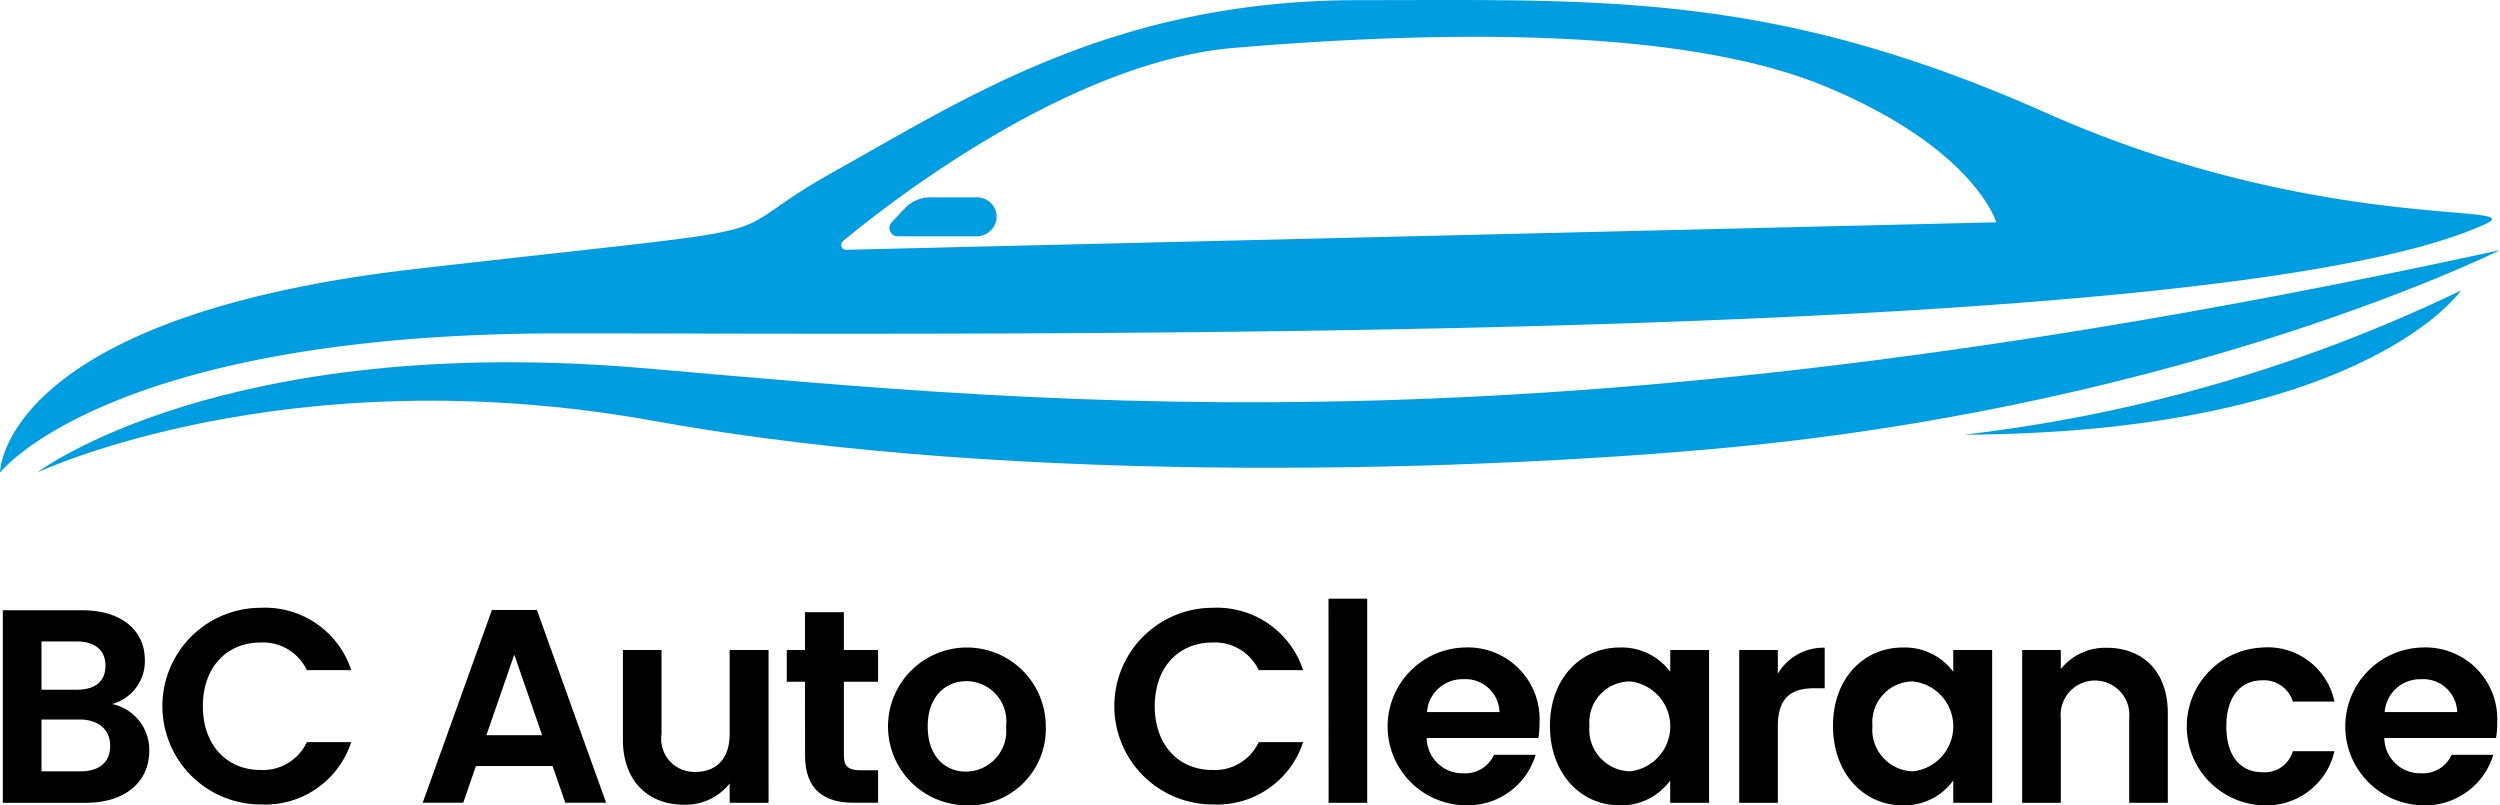<svg xmlns="http://www.w3.org/2000/svg" viewBox="0 0 146.952 47.335">
  <g id="_05_Brand_Logo-Small" data-name="05/Brand/Logo-Small" transform="translate(0 9.87)">
    <g id="Group_60" data-name="Group 60" transform="translate(-62.148 -360.174)">
      <g id="Group_58" data-name="Group 58" transform="translate(62.148 350.304)">
        <g id="Group_57" data-name="Group 57" transform="translate(0)">
          <g id="Group_56" data-name="Group 56">
            <g id="Component_1_1" data-name="Component 1 – 1" transform="translate(0 0)">
              <path id="Path_784" data-name="Path 784" d="M208.236,363.477c2.817-1.293-9.768.594-25.82-6.54s-25.99-6.625-40.387-6.625-23.06,5.733-30.831,10.065-.128,2.93-24.589,5.733-24.461,11.976-24.461,11.976S68.5,369.9,95.134,369.9,192.656,370.628,208.236,363.477Zm-96.54,1c2.656-2.2,13.3-10.551,23.008-11.361,11.19-.934,26.054-1.359,34.8,2.293s9.985,7.962,9.985,7.962l-67.6,1.616A.289.289,0,0,1,111.7,364.476Z" transform="translate(-62.148 -350.304)" fill="#009de0"/>
            </g>
            <path id="Path_785" data-name="Path 785" d="M102.581,388.225c-24.969-2.176-35.85,6.125-35.85,6.125s14.667-6.949,36.308-3.032,49.183,2.879,63.225,1.546c27.145-2.577,45.242-11.593,45.242-11.593C155.956,393.379,127.55,390.4,102.581,388.225Z" transform="translate(-64.555 -366.568)" fill="#009de0"/>
            <path id="Path_786" data-name="Path 786" d="M172.763,377.028h4.6a1.187,1.187,0,0,0,1.191-.953,1.146,1.146,0,0,0-1.13-1.338h-2.749a2.07,2.07,0,0,0-1.508.653l-.764.814A.489.489,0,0,0,172.763,377.028Z" transform="translate(-119.988 -363.137)" fill="#009de0"/>
            <path id="Path_787" data-name="Path 787" d="M334.527,386.268a91.663,91.663,0,0,1-29.207,8.476C328.8,394.629,334.527,386.268,334.527,386.268Z" transform="translate(-189.867 -369.193)" fill="#009de0"/>
          </g>
        </g>
      </g>
      <g id="Group_59" data-name="Group 59" transform="translate(62.317 385.495)">
        <path id="Path_788" data-name="Path 788" d="M67.384,437.176H62.5V425.859h4.669c2.367,0,3.68,1.233,3.68,2.918a2.609,2.609,0,0,1-1.93,2.594,2.744,2.744,0,0,1,2.189,2.74C71.113,435.912,69.735,437.176,67.384,437.176Zm-.535-9.484H64.774v2.837h2.075c1.07,0,1.686-.486,1.686-1.41C68.535,428.211,67.919,427.692,66.849,427.692Zm.162,4.588H64.774v3.048H67.06c1.1,0,1.751-.535,1.751-1.492C68.811,432.863,68.114,432.28,67.011,432.28Z" transform="translate(-62.504 -425.178)"/>
        <path id="Path_789" data-name="Path 789" d="M88.085,425.552a5.334,5.334,0,0,1,5.318,3.664h-2.61a2.853,2.853,0,0,0-2.724-1.622c-1.978,0-3.388,1.444-3.388,3.746,0,2.287,1.41,3.746,3.388,3.746a2.842,2.842,0,0,0,2.724-1.638H93.4a5.314,5.314,0,0,1-5.318,3.664,5.78,5.78,0,0,1,0-11.56Z" transform="translate(-72.925 -425.017)"/>
        <path id="Path_790" data-name="Path 790" d="M122.115,435h-4.507l-.746,2.156h-2.383l4.07-11.333h2.643l4.069,11.333h-2.4Zm-2.253-6.55-1.638,4.734H121.5Z" transform="translate(-89.802 -425.16)"/>
        <path id="Path_791" data-name="Path 791" d="M147.832,439.759h-2.287v-1.135a3.312,3.312,0,0,1-2.675,1.249c-2.092,0-3.6-1.362-3.6-3.827v-5.269h2.27v4.945a1.943,1.943,0,0,0,1.994,2.221c1.233,0,2.01-.779,2.01-2.221v-4.945h2.287Z" transform="translate(-102.824 -427.761)"/>
        <path id="Path_792" data-name="Path 792" d="M160.627,430.184h-1.07V428.32h1.07V426.1h2.286v2.221h2.011v1.864h-2.011v4.345c0,.6.244.859.957.859h1.054V437.3H163.5c-1.718,0-2.869-.729-2.869-2.788Z" transform="translate(-113.478 -425.304)"/>
        <path id="Path_793" data-name="Path 793" d="M176.713,439.744a4.637,4.637,0,1,1,4.686-4.637A4.491,4.491,0,0,1,176.713,439.744Zm0-1.978a2.391,2.391,0,0,0,2.351-2.659,2.359,2.359,0,0,0-2.319-2.659c-1.2,0-2.286.859-2.286,2.659C174.46,436.89,175.5,437.766,176.713,437.766Z" transform="translate(-120.096 -427.6)"/>
        <path id="Path_794" data-name="Path 794" d="M205.934,425.552a5.332,5.332,0,0,1,5.318,3.664h-2.61a2.852,2.852,0,0,0-2.723-1.622c-1.978,0-3.389,1.444-3.389,3.746,0,2.287,1.411,3.746,3.389,3.746a2.841,2.841,0,0,0,2.723-1.638h2.61a5.312,5.312,0,0,1-5.318,3.664,5.78,5.78,0,0,1,0-11.56Z" transform="translate(-134.822 -425.017)"/>
        <path id="Path_795" data-name="Path 795" d="M226.626,424.425H228.9v12h-2.269Z" transform="translate(-148.704 -424.425)"/>
        <path id="Path_796" data-name="Path 796" d="M238.441,439.744a4.639,4.639,0,0,1,0-9.274,4.216,4.216,0,0,1,4.426,4.442,5.284,5.284,0,0,1-.065.876h-6.566a2.1,2.1,0,0,0,2.156,2.075,1.851,1.851,0,0,0,1.8-1.086h2.448A4.174,4.174,0,0,1,238.441,439.744Zm-2.189-5.48h4.264a2,2,0,0,0-2.14-1.93A2.086,2.086,0,0,0,236.252,434.264Z" transform="translate(-152.542 -427.6)"/>
        <path id="Path_797" data-name="Path 797" d="M258.15,430.47a3.552,3.552,0,0,1,2.967,1.427v-1.281H263.4V439.6h-2.286v-1.313a3.545,3.545,0,0,1-2.984,1.459c-2.27,0-4.085-1.865-4.085-4.669S255.864,430.47,258.15,430.47Zm.584,1.994a2.4,2.4,0,0,0-2.367,2.61,2.454,2.454,0,0,0,2.367,2.675,2.657,2.657,0,0,0,0-5.286Z" transform="translate(-163.107 -427.6)"/>
        <path id="Path_798" data-name="Path 798" d="M279.744,439.616h-2.269v-8.982h2.269v1.394A3.116,3.116,0,0,1,282.5,430.5v2.383h-.6c-1.346,0-2.156.519-2.156,2.254Z" transform="translate(-175.411 -427.618)"/>
        <path id="Path_799" data-name="Path 799" d="M293.187,430.47a3.552,3.552,0,0,1,2.967,1.427v-1.281h2.286V439.6h-2.286v-1.313a3.545,3.545,0,0,1-2.984,1.459c-2.27,0-4.085-1.865-4.085-4.669S290.9,430.47,293.187,430.47Zm.584,1.994a2.4,2.4,0,0,0-2.367,2.61,2.454,2.454,0,0,0,2.367,2.675,2.657,2.657,0,0,0,0-5.286Z" transform="translate(-181.509 -427.6)"/>
        <path id="Path_800" data-name="Path 800" d="M318.8,434.655a2.021,2.021,0,1,0-4.021,0v4.961h-2.269v-8.982h2.269v1.119a3.354,3.354,0,0,1,2.708-1.248c2.091,0,3.583,1.362,3.583,3.842v5.269H318.8Z" transform="translate(-193.813 -427.618)"/>
        <path id="Path_801" data-name="Path 801" d="M337.341,430.47a4.007,4.007,0,0,1,4.232,3.178h-2.448a1.765,1.765,0,0,0-1.8-1.249c-1.264,0-2.108.957-2.108,2.708s.843,2.692,2.108,2.692a1.713,1.713,0,0,0,1.8-1.232h2.448a4.1,4.1,0,0,1-4.232,3.178,4.641,4.641,0,0,1,0-9.274Z" transform="translate(-204.521 -427.6)"/>
        <path id="Path_802" data-name="Path 802" d="M357.008,439.744a4.639,4.639,0,0,1,0-9.274,4.216,4.216,0,0,1,4.426,4.442,5.333,5.333,0,0,1-.065.876H354.8a2.1,2.1,0,0,0,2.156,2.075,1.851,1.851,0,0,0,1.8-1.086h2.448A4.175,4.175,0,0,1,357.008,439.744Zm-2.188-5.48h4.264a2,2,0,0,0-2.14-1.93A2.086,2.086,0,0,0,354.82,434.264Z" transform="translate(-214.816 -427.6)"/>
      </g>
    </g>
  </g>
</svg>
